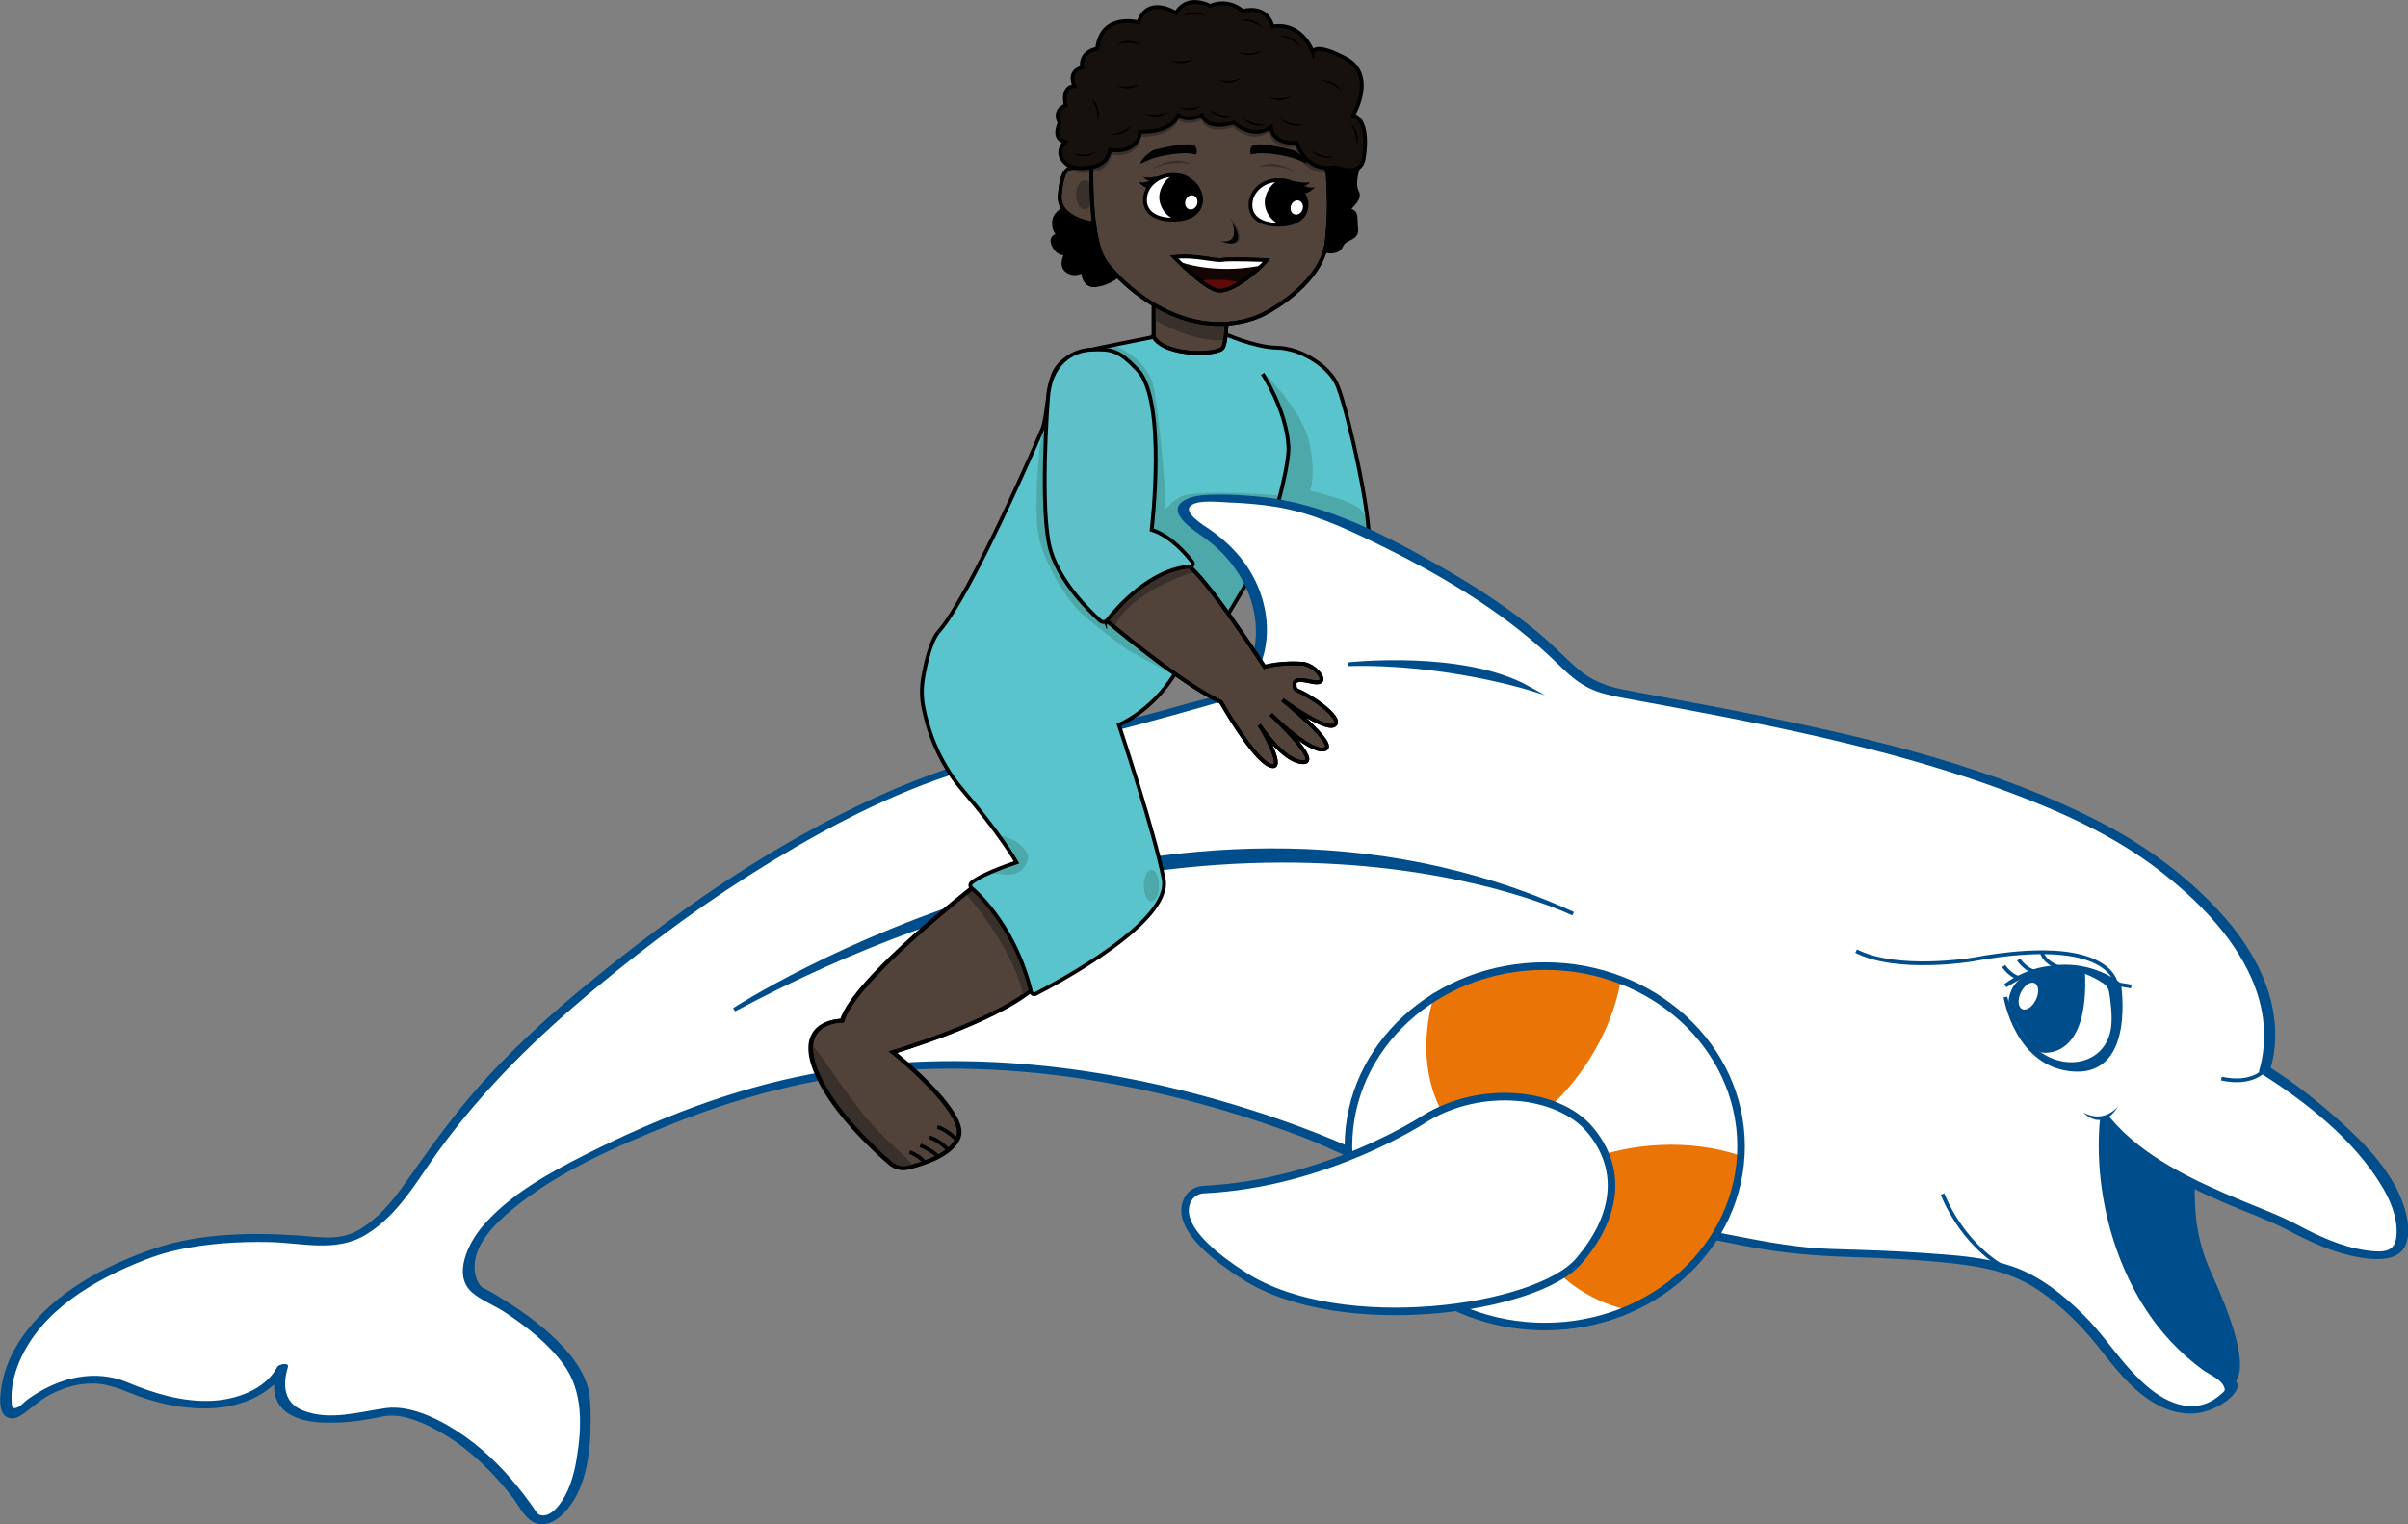 <?xml version="1.0" encoding="UTF-8"?>
<svg xmlns="http://www.w3.org/2000/svg" viewBox="0 0 636.86 403.05">
  <rect x="0" y="0" width="636.86" height="403.05" fill="#808080" stroke="none"/>
  <defs>
    <style>
      .cls-1 {
        fill: #4da8aa;
      }

      .cls-1, .cls-2, .cls-3, .cls-4, .cls-5, .cls-6, .cls-7, .cls-8 {
        stroke-width: 0px;
      }

      .cls-9, .cls-10, .cls-11, .cls-12, .cls-13, .cls-14, .cls-15, .cls-16, .cls-17, .cls-18, .cls-19, .cls-20 {
        stroke-miterlimit: 10;
      }

      .cls-9, .cls-10, .cls-11, .cls-12, .cls-13, .cls-18, .cls-20 {
        stroke: #000;
      }

      .cls-9, .cls-15, .cls-19, .cls-8 {
        fill: #fff;
      }

      .cls-10 {
        fill: #51433a;
      }

      .cls-11 {
        fill: #140505;
      }

      .cls-12, .cls-4 {
        fill: #000;
      }

      .cls-13 {
        fill: #16110c;
      }

      .cls-2 {
        fill: #5e0a0a;
      }

      .cls-14, .cls-15, .cls-16, .cls-17, .cls-19 {
        stroke: #004d8b;
      }

      .cls-14, .cls-16, .cls-20 {
        fill: none;
      }

      .cls-16, .cls-19 {
        stroke-width: 2px;
      }

      .cls-3 {
        fill: #3a302b;
      }

      .cls-17, .cls-7 {
        fill: #004d8b;
      }

      .cls-18 {
        fill: #5ec1c9;
      }

      .cls-5 {
        fill: #ea7406;
      }

      .cls-6 {
        fill: #5ac4cc;
      }
    </style>
  </defs>
  <g id="Rest_Körper" data-name="Rest Körper">
    <path class="cls-6" d="M305.11,89.1s-16.22,3.21-18.07,3.74-8.3,2.24-8.7,6.85-1.17,9.6-2.24,12.37-17.19,42.69-25.47,51.94"></path>
    <path class="cls-6" d="M324.47,88.23s7.38,3.64,13.31,3.73,13.09,4.44,15.57,9.19,9.21,34.27,8.68,42.31-32.5,11.05-32.5,11.05l-4.36,7.33-15.85,17.68-34.94-6.66-23.75-5.01v-3.84l12.93-18.4,20.61-35.01,18.22-19.41,2.71-2.08"></path>
    <path class="cls-1" d="M334.34,98.63s10.09,9.88,11.94,18.39.22,12.73.22,12.73c0,0,10.62,2.5,13.07,4.74s2.23,5.33,2.23,5.33l-8.78-1.71-14.76-5.4,1.37-4.26,1.16-6.35v-6.83l-1.26-5.19-5.19-11.45Z"></path>
    <path class="cls-1" d="M338.27,131.02s-21.99-1.86-26.1.38-5.07,5.39-5.07,5.39l-1.44,2.75,3.02,2.96,9.07,8.87,6.98,10.24,2.28-2.54,1.3-2.22.65-1.73,9.31-24.1Z"></path>
    <path class="cls-20" d="M323.73,88.23s8.12,3.64,14.05,3.73,13.09,4.44,15.57,9.19c2.48,4.75,9.21,34.27,8.68,42.31-.53,8.04-31.73,9.76-31.73,9.76l-5.43,9.13-13.72,14.86"></path>
    <path class="cls-20" d="M337.93,133.3s3.08-10.94,2.84-15.26c-.52-9.53-6.83-19.18-6.83-19.18"></path>
    <path class="cls-1" d="M275.01,117.93s-2,18.54,0,25.26,6.11,13.84,10.42,18.43c1.53,1.64,7.31,6.13,10.45,8.55,1.36,1.04,2.8,1.97,4.3,2.79l10.31,5.57,1.4-4.16-27.46-21.35-5.61-15.33-2.72-25.6-1.09,5.86Z"></path>
  </g>
  <g id="Mund">
    <path class="cls-17" d="M587.52,366.22s11.79,3.2-3.2-29.53c-2.35-5.14-3.79-10.66-4.16-16.29s-.38-12.16,1.02-16.38c2.77-8.31-23.83-15.71-23.83-15.71l-13.3,8.5,6.65,24.38,17.65,34.36,12.28,9.79,6.89.87,1.97-1.05"></path>
  </g>
  <g id="Körper">
    <g>
      <path class="cls-8" d="M598.92,282.96s40.57,25.48,36.05,45.72c-.32,1.43-1.48,2.53-2.91,2.87-3.57.83-11.61.86-26.63-7.42-2.24-1.24-4.59-2.29-6.98-3.18-9.07-3.4-31.98-12.82-41.65-24.68,0,0-4.31,47.89,32.69,68.91.92.52,1.14,1.73.44,2.52-3.64,4.17-15.28,13.35-33.29-11.58,0,0-12.04-16.07-25.89-20.5-9.75-3.12-32.94-4.04-45.83-4.32-6.38-.14-12.73-.82-18.99-2.03-26.41-5.12-96.78-18.98-105.31-23.02-10.53-4.99-94.77-43.23-174.57-13.3s-59.85,48.21-59.85,48.21c0,0,27.16,13.85,28.26,28.82.96,12.96-.99,25.93-8.38,31.32-1.84,1.35-4.44.83-5.72-1.06-4.99-7.4-19.36-26.05-38-26.94,0,0-34.36,8.87-27.71-11.64,0,0-9.42,18.29-41.56,4.99,0,0-12.76-7.14-28.48,6.97-.98.88-2.55.38-2.8-.92-1.41-7.3,1.88-28.21,39.03-41.52,0,0,16.07-6.1,44.89-2.77,9.03,1.04,17.51-7.47,23.53-16.54,9.74-14.69,21.13-28.21,34.28-39.96,26.09-23.32,68.68-56.22,114-69.85,0,0,54.32-14.03,65.95-17.73s16.38-29.37-5.11-43.78c-14.73-9.88,3.03-9.34,15.66-8.02,6.85.71,13.56,2.46,19.88,5.21,14.53,6.33,42.71,20.1,60.77,38.64,3.29,3.38,7.5,5.71,12.12,6.62,29.63,5.87,116.98,18.7,151.29,51.47.79.75,1.57,1.5,2.39,2.22,4.78,4.17,25.3,23.71,18.42,46.28Z"></path>
      <path class="cls-7" d="M597.8,283.77c12.14,7.64,24.89,17.68,32.28,30.13,2.17,3.65,3.92,7.89,3.77,12.21-.08,2.3-.68,4.21-3.15,4.68-1.62.3-3.43.07-5.04-.17-6.35-.92-12.4-3.73-18.01-6.71-4.85-2.57-9.92-4.42-14.98-6.53-12.22-5.1-25.87-11.37-34.53-21.75-.65-.78-2.7-.35-2.79.75-1.63,18.52,3.78,39.34,15.13,54.06,2.28,2.96,4.84,5.7,7.64,8.19,1.43,1.28,2.93,2.49,4.48,3.62,1.69,1.23,4.64,2.39,5.51,4.27.58,1.24.22,1.34-.72,2.18-.59.53-1.24,1.02-1.92,1.44-1.66,1.03-3.55,1.64-5.51,1.69-7.14.16-13.35-5.88-17.66-10.85-3.75-4.33-6.91-8.94-10.98-13-5.48-5.48-11.86-10.66-19.3-13.16s-15.04-2.87-22.48-3.43c-8.42-.64-16.85-.85-25.29-1.12-8.62-.28-17.01-1.84-25.45-3.49-27.99-5.47-56.07-10.8-83.79-17.55-6.5-1.58-12.41-3.5-18.5-6.16-10.4-4.53-21.13-8.32-32.01-11.51-35.59-10.43-73.71-14.47-110.35-7.47-20.57,3.93-40.59,11.74-59.24,21.18-9.77,4.95-20.3,10.7-27.46,19.22-3.43,4.07-7.91,12.67-2.58,17.29,2.44,2.12,6.02,3.47,8.73,5.27,5.74,3.82,11.41,8.22,15.5,13.84,5.2,7.15,4.78,16.46,3.41,24.86-.74,4.49-2.09,9.26-5.1,12.78-1.08,1.26-2.89,2.74-4.73,2.04-.68-.26-1.17-1.32-1.61-1.9-.82-1.1-1.59-2.23-2.43-3.32-4.46-5.82-9.64-11.22-15.63-15.48-5.51-3.9-13.86-8.45-20.89-7.52s-14.91,3.48-22.04.62c-5.03-2.01-5.38-6.78-3.94-11.44.41-1.34-2.41-.84-2.84-.02-3.18,6.09-11.16,8.68-17.5,8.93-7.65.31-15.22-2-22.19-4.93-4.11-1.72-8.62-2.08-12.99-1.31-3.72.65-7.24,2.08-10.48,4.01-.96.57-1.89,1.18-2.8,1.83-.81.58-1.81,1.79-2.72,2.14-1.63.61-1.45-.36-1.53-1.46-.26-3.59.62-7.29,2-10.57,5.74-13.65,20.04-21.84,33.19-26.97,2.9-1.13,5.84-2.08,9.58-2.85,7.6-1.56,15.45-2.03,23.19-1.89,8.83.16,17.78,2.89,25.79-1.99,8.69-5.29,13.61-14.53,19.43-22.51,11.75-16.1,25.8-29.8,41.09-42.5s30.39-23.75,46.85-33.75c16.72-10.16,34.83-19.48,53.75-24.75,8.33-2.32,16.75-4.35,25.11-6.56,11.92-3.14,23.86-6.26,35.72-9.66,3.89-1.12,7.74-2.04,10.69-5,3.83-3.85,5.52-9.51,5.58-14.83.08-6.66-2.24-13.16-6.21-18.47-2.47-3.3-5.54-6.08-8.91-8.43-1.25-.87-7.46-4.56-4.89-6.38,2.15-1.52,7.24-.85,9.66-.76,4.28.16,8.61.5,12.84,1.2,9.03,1.48,17.28,5.2,25.46,9.15,16.71,8.07,33.26,17.66,46.9,30.36,3.26,3.04,6.1,6.27,10.15,8.3,2.87,1.44,5.92,2.06,9.04,2.66,5.04.96,10.09,1.87,15.14,2.81,29.57,5.5,59.27,11.72,87.5,22.31,13.69,5.14,27.34,11.34,39.01,20.27,9.9,7.58,19.59,17.21,24.7,28.74,3.45,7.79,4.43,16.19,2.06,24.43-.38,1.3,2.58.96,2.93-.25,4.5-15.62-3.25-30.93-13.8-42.17-8.77-9.35-19.07-16.95-30.42-22.87-28.12-14.68-59.86-22.22-90.74-28.55-11.97-2.45-24.01-4.55-36-6.86-4.47-.86-8.52-2.36-12.02-5.37s-6.95-6.7-10.7-9.79c-7.69-6.33-16.05-11.82-24.67-16.78-15.11-8.69-31.46-17.43-49.04-19.1-3.82-.36-7.67-.63-11.51-.55-2.57.05-5.55.12-7.91,1.3-6.4,3.2,3.19,8.79,5.64,10.65,6.54,4.96,11.38,12.13,12.6,20.33.89,6.02-.18,13.18-4.59,17.7-3.09,3.17-8.2,3.88-12.31,5.03-6.01,1.69-12.05,3.31-18.08,4.92-11.71,3.13-23.44,6.2-35.18,9.25-13.96,3.62-27.36,9.21-40.19,15.75-18.37,9.36-35.66,20.78-52.02,33.3-15.06,11.52-29.92,23.81-42.57,37.98-7.41,8.3-13.7,17.27-20.1,26.33-3.18,4.49-6.93,8.91-11.7,11.77-5.21,3.13-10.2,2.02-15.95,1.63-12.5-.86-26.15-.68-38.18,3.37-13.17,4.44-27,11.78-35.12,23.45-2.59,3.72-4.56,7.92-5.36,12.4-.45,2.48-1.4,8.22,1.97,9.02,1.13.27,2.2-.14,3.13-.75,2.65-1.75,4.81-3.95,7.67-5.45,3.53-1.85,7.47-2.99,11.48-2.92,5.12.1,9.49,2.7,14.29,4.17,10.96,3.38,24.48,4.23,33.57-4.04,1.32-1.2,2.63-2.6,3.47-4.2l-2.84-.02c-1.34,4.36-1.29,9.18,2.88,11.93,3.72,2.45,8.71,2.62,13.01,2.48,4.04-.13,8.09-.74,12.04-1.6,5.42-1.19,12.24,2.26,16.78,5.03,6.83,4.18,12.58,9.96,17.49,16.24,1.58,2.02,3.09,5.27,5.37,6.53,2.88,1.58,5.83.16,7.97-1.93,6.32-6.16,7.41-16.35,7.41-24.69,0-3.7,0-7.51-1.45-10.98-1.27-3.03-3.22-5.73-5.41-8.16-4.5-5-10.03-9.09-15.7-12.65-1.75-1.1-3.53-2.23-5.39-3.16-.54-.27-.85-.45-.76-.37-1.49-1.37-2.06-3.71-1.99-5.73.24-6.02,5.43-11.09,9.72-14.68,12.15-10.15,27.41-16.71,41.95-22.58,21.29-8.6,43.15-13.8,66.14-14.69,19.97-.77,40.04,1.35,59.56,5.57,14.25,3.08,28.29,7.25,41.91,12.47,6.19,2.37,12.18,5.66,18.51,7.6,11.26,3.45,22.96,5.71,34.47,8.17,15.07,3.23,30.18,6.29,45.3,9.29,6.3,1.25,12.61,2.49,18.92,3.72,9.24,1.8,18.34,2.56,27.74,2.84,8.98.27,17.99.7,26.92,1.7,8.27.93,15.75,2.44,22.74,7.23,5.75,3.94,10.88,8.96,15.23,14.41s8.8,11.58,15.17,15.29c4.18,2.44,9.07,3.57,13.78,2.1,2.7-.84,6.3-2.79,7.8-5.34,1.98-3.34-3.74-5.26-5.81-6.72-3.45-2.44-6.61-5.26-9.44-8.39-5.01-5.56-8.92-12.05-11.73-18.98-4.14-10.22-6.15-21.38-6.22-32.39-.01-1.74,0-3.49.15-5.22l-2.79.75c8.26,9.89,20.86,16,32.46,21.07,5.83,2.55,11.84,4.58,17.47,7.57s12.07,5.94,18.66,7.02c3,.49,7,.89,9.78-.67,4.1-2.31,3.21-8.56,2.06-12.33-2.93-9.62-10.83-17.47-18.15-23.96-5.52-4.9-11.44-9.5-17.7-13.44-1.02-.64-3.6.77-2.25,1.62Z"></path>
    </g>
  </g>
  <g id="Schwimmring">
    <ellipse class="cls-15" cx="408.55" cy="303.13" rx="51.92" ry="47.66"></ellipse>
    <path class="cls-5" d="M379.16,263.84s-6.32,17.86,3.92,33.06,40.6-9.06,45.59-37.72c0,0-25.94-10.86-49.51,4.66Z"></path>
    <path class="cls-5" d="M430.51,346.33s-16.68-2.62-25.07-18.92c-8.39-16.3,27.51-31.2,55.03-21.76,0,0-.92,28.41-29.96,40.68Z"></path>
    <ellipse class="cls-16" cx="408.55" cy="303.13" rx="51.92" ry="47.66"></ellipse>
  </g>
  <g id="Flosse">
    <path class="cls-19" d="M376.86,295.8s-25.97,17.2-58.45,18.76c-1.53.07-3,.78-3.89,2.03-2.14,3.03-2.95,9.7,14.71,20.91,25.44,16.14,77.23,8.9,88.33-4.04,10.39-12.11,11.43-24.55,3.03-34.64s-28.92-12.11-43.72-3.03Z"></path>
  </g>
  <g id="Auge">
    <path class="cls-17" d="M539.91,277.8s12.18,2.64,11.01-20.92c0,0-6.49-1.35-12.82.86-.9.32-1.81.71-2.69,1.18,0,0-3.63,1.19-3.82,7.11,0,0,4.14,9.99,8.31,11.76Z"></path>
    <path class="cls-14" d="M546.89,256.48s-6.12-.95-6.98-4.98"></path>
    <path class="cls-14" d="M539.91,257.21s-3.31.35-6.05-3.47"></path>
    <path class="cls-17" d="M530.4,263.69s3.04,18.53,18.43,19.19c15.39.67,11.63-22.56,11.63-22.56,0,0-12.77-10.83-30.06.33,0,0,12.53-10.22,26.2-1.01.91.61,1.52,1.58,1.71,2.66.37,2.19.89,6.13.55,9.18-1.08,9.61-11.45,12.71-19.4,7.19-3.6-2.5-7.22-6.97-9.06-14.99Z"></path>
    <path class="cls-14" d="M529.93,255.47s2.05,3.24,5.48,3.45"></path>
    <ellipse class="cls-8" cx="536.44" cy="263.37" rx="3.8" ry="2.21" transform="translate(65.1 630.76) rotate(-64.08)"></ellipse>
  </g>
  <g id="Konturen">
    <path class="cls-17" d="M194.17,267s114.3-74.54,221.88-25.38c0,0-90.77-44.63-221.88,25.38Z"></path>
    <path class="cls-17" d="M356.62,175.64s30.27-3.36,47.58,6.3c0,0-22.58-6.98-47.58-6.3Z"></path>
    <path class="cls-14" d="M513.76,315.75s4.67,13,17,19.86"></path>
    <path class="cls-14" d="M563.68,260.87l-4.03-.68s-1.26-13.22-37.94-6.45c0,0-19.86,3.35-30.8-2.23"></path>
    <path class="cls-14" d="M598.92,282.96s-3.14,4.07-11.42,2.26"></path>
    <path class="cls-7" d="M551,294.2s4.91,5.4,9.21-1.66c0,0-3.59,4.71-9.21,1.66Z"></path>
  </g>
  <g id="Badeanzug">
    <path class="cls-10" d="M257.79,234.19s-31.89,24.67-35.17,35.71c0,0-12.13-.14-7.09,12.95,3.97,10.31,15.22,20.79,19.82,24.77,1.27,1.1,2.98,1.53,4.62,1.14,4.17-.99,11.97-3.47,13.46-8.32,2.04-6.68-17.38-22.22-17.38-22.22,0,0,26.37-7.77,36.87-16.63,0,0-5.59-23.85-15.13-27.4Z"></path>
    <path class="cls-3" d="M255.47,236.37s12.71,14.4,15.13,26.93l5.87-3.82-10.21-20.8-7.39-5.35-3.4,3.04Z"></path>
    <path class="cls-3" d="M227.12,293.19c6.47,8.39,15.36,14.76,14.12,15.3-2.61,1.15-6.27.35-17.7-12.77-6.96-7.99-10.45-18.49-9.38-19.31s6.5,8.39,12.97,16.78Z"></path>
    <path class="cls-20" d="M258.01,234.19s-31.89,24.67-35.17,35.71c0,0-12.13-.14-7.09,12.95,3.97,10.31,15.22,20.79,19.82,24.77,1.27,1.1,2.98,1.53,4.62,1.14,4.17-.99,11.97-3.47,13.46-8.32,2.04-6.68-17.38-22.22-17.38-22.22,0,0,26.37-7.77,36.87-16.63,0,0-5.59-23.85-15.13-27.4Z"></path>
    <path class="cls-6" d="M256.24,234.19s12.22,9.33,16.69,29.11c0,0,37.26-18.39,34.83-30.85s-11.85-40.79-11.85-40.79c0,0,8.46-3.4,14.6-13.15l-53.04-24.01s-6.08,8.81-9.27,12.61c-2.04,2.43-3.34,8.17-4.01,11.98-.47,2.65-.46,5.36.06,8,1.01,5.14,3.63,14,10.33,21.8,10.18,11.85,14.28,19.15,14.28,19.15,0,0-10.77,3.45-12.61,6.14Z"></path>
    <path class="cls-1" d="M294.86,91.39s9,3.36,10.42,11.68c1.42,8.32,3.62,31.79,2.91,34.71,0,0,10.61,7.33,12.73,12.02s4.88,8.99,4.88,8.99l-2.13,5.21-19.57-17.74-8.2-11.42,3.15-19.39-5.67-21.51-2.71-1.52,4.18-1.02Z"></path>
    <path class="cls-1" d="M271.78,227.6c-1.96,5.4-7.18,3.29-9.6,3.29s4.13-.43,5.94-2.81c1.92-2.52-5.69-6.98-3.27-6.98s8.01,3.53,6.92,6.5Z"></path>
    <path class="cls-20" d="M248.18,167.11c-2.04,2.43-3.34,8.17-4.01,11.98-.47,2.65-.46,5.36.06,8,1.01,5.14,3.63,14,10.34,21.81,10.18,11.85,14.28,19.15,14.28,19.15,0,0-8.97,2.87-11.94,5.42-.39.34-.39.94,0,1.28,2.56,2.23,11.78,11.17,15.77,27.49.13.54.72.83,1.22.58,5.84-3,36.05-19.1,33.86-30.36-2.43-12.46-11.85-40.79-11.85-40.79,0,0,8.46-3.4,14.6-13.15"></path>
    <path class="cls-20" d="M305.11,89.1s-16.22,3.21-18.07,3.74-7.1,1.68-8.7,6.85c-1.37,4.42-1.54,10.81-2.6,13.58s-19.27,44.59-27.55,53.84"></path>
    <path class="cls-20" d="M253.15,301.42s-3.39-3.19-5.26-3.33"></path>
    <path class="cls-20" d="M250.52,303.79s-1.88-2.07-4.72-3.08"></path>
    <path class="cls-20" d="M248.21,305.87s-1.76-1.73-4.83-3.01"></path>
    <path class="cls-20" d="M244.6,307.34s-1.3-1.62-4.01-2.68"></path>
    <ellipse class="cls-1" cx="304.51" cy="234.19" rx="2" ry="4.2"></ellipse>
  </g>
  <g id="Arm">
    <path class="cls-10" d="M292.23,163.76s19.32,16.53,30.69,21.89c0,0,8.37,14.81,12.88,16.74s-1.55-9.18-2.74-10.67c0,0,6.25,9.63,11.51,9.83s-8.44-12.6-8.44-12.6c0,0,10.2,10.19,14.17,9.2s-11.09-13.07-11.09-13.07c0,0,11.66,8.64,13.85,6.55,2.03-1.94-6.8-7.83-9.8-8.96-.47-.18-.84-.59-.83-1.09,0-.91-.8-2.51,4.42-1.31,5.79,1.34.88-4.98-2.85-4.77,0,0-5.11-.41-9.55.85,0,0-16.28-25.01-20.64-26.99s-23.9,8.49-21.58,14.42Z"></path>
    <path class="cls-3" d="M315.79,151.28s-16.74,4.88-20.94,14.35l-4.52-4.02,22.26-13.25,3.2,2.92Z"></path>
    <path class="cls-20" d="M292.23,163.76s19.32,16.53,30.69,21.89c0,0,8.37,14.81,12.88,16.74s-1.55-9.18-2.74-10.67c0,0,6.25,9.63,11.51,9.83s-8.44-12.6-8.44-12.6c0,0,10.2,10.19,14.17,9.2s-11.09-13.07-11.09-13.07c0,0,11.66,8.64,13.85,6.55,2.03-1.94-6.8-7.83-9.8-8.96-.47-.18-.84-.59-.83-1.09,0-.91-.8-2.51,4.42-1.31,5.79,1.34.88-4.98-2.85-4.77,0,0-5.11-.41-9.55.85,0,0-16.28-25.01-20.64-26.99s-23.9,8.49-21.58,14.42Z"></path>
  </g>
  <g id="Kopf">
    <path class="cls-12" d="M281.33,55.33s-2.58,1.03-2.58,3.64,1.51,3.16,1.51,3.16c0,0-2.95.11-1.51,2.89s3.44,1.78,3.44,1.78c0,0-2.11,3.22,0,4.77s4.22,0,4.22,0c0,0,0,4.23,3.33,3.84s5.66-2.33,5.66-2.33l-4.5-14.46-5.1-2.09-4.47-1.19Z"></path>
    <path class="cls-10" d="M289.08,59.07s-9.38-1.04-8.79-7.55,1.92-7.03,3.76-7.22,4.29-.09,4.29-.09"></path>
    <path class="cls-10" d="M305.11,89.1v-8.27l6.31-1.22,13.05,1.74s.13,8.56-1.05,10.6-15.27,2.39-18.32-2.85Z"></path>
    <g id="Schatten">
      <ellipse class="cls-3" cx="286.87" cy="51.47" rx="2.28" ry="3.86"></ellipse>
      <path class="cls-3" d="M305.28,84.58s10.27,6.14,18.52,5.32l1.3-6.58-14.95-3.66-4.88-.33v5.25Z"></path>
    </g>
    <path class="cls-20" d="M305.11,89.1v-8.27l6.31-1.22,13.05,1.74s.13,8.56-1.05,10.6-15.27,2.39-18.32-2.85Z"></path>
    <path class="cls-10" d="M289.01,35.35s-2.06,27.08,3.6,34.26,15.14,14.13,25.36,15.71,17.04-2.68,17.04-2.68c0,0,13.19-6.83,15.58-17.06s-.87-34.8-.87-34.8l-23.71-10.22-21.97.44-15.02,14.36Z"></path>
    <path class="cls-3" d="M288.82,45.48s4.31-.05,5.18-4.6c0,0,6.72,1.55,7.82-4.77,0,0,7.74.55,9.81-4.33,0,0,2.14,1.78,6.24,0,0,0,.94,4.11,8.24,1.89,0,0,4.79,4.66,9.58,1.22,0,0,.2,4.66,6.74,4.11,0,0,1.97,8.03,10.02,6.46,0,0,6.42,2.86,7.29-2.13s.54-10.65-2.72-11.54c0,0,6.2-10.65-1.96-15.09s-8.49-1.66-8.49-1.66c0,0-2.72-8.1-10.45-6.77,0,0-1.09-5.77-7.73-4.11,0,0-3.56-3.44-8.47-1.33,0,0-5.86-3.33-8.81,1.89,0,0-7.31-4.88-9.76,2.44,0,0-9.63-2.66-10.72,6.99,0,0-4.46.55-3.92,4.99,0,0-3.81.68-1.96,4.89,0,0-3.37-.23-2.29,5.1,0,0-3.35,1.11-1.56,4.66,0,0-2.14,4.22,1.46,4.99,0,0-2.61,2.33-.44,5.1s6.9,1.61,6.9,1.61Z"></path>
    <path class="cls-3" d="M323.18,63.9s3.9,1.35,4.64-.54-2.45-5.92-2.45-5.92c0,0,3.43,7.08-2.19,6.46Z"></path>
    <path class="cls-3" d="M304.14,45s6.3-4.35,10.65-1.68c0,0-5.43-1.2-10.65,1.68Z"></path>
    <path class="cls-3" d="M343.44,45.86s-6.3-4.35-10.65-1.68c0,0,5.43-1.2,10.65,1.68Z"></path>
    <path class="cls-20" d="M289.08,59.07s-9.38-1.04-8.79-7.55,1.92-7.03,3.76-7.22,4.29-.09,4.29-.09"></path>
    <path class="cls-20" d="M289.01,35.35s-2.06,27.08,3.6,34.26,15.14,14.13,25.36,15.71c10.22,1.58,17.04-2.68,17.04-2.68,0,0,13.19-6.83,15.58-17.06s-.87-34.8-.87-34.8l-23.71-10.22-21.97.44-15.02,14.36Z"></path>
  </g>
  <g id="Gesicht">
    <path class="cls-9" d="M317.62,52.85c0,3.64-3.31,5.23-7.4,5.23s-7.4-1.59-7.4-5.23,3.31-6.59,7.4-6.59,7.4,2.95,7.4,6.59Z"></path>
    <path class="cls-12" d="M317.62,52.85c0,2.51-3.19,4.77-5.8,4.77s-4.72-2.94-4.72-5.45,2.15-5.74,4.76-5.74,5.76,3.91,5.76,6.42Z"></path>
    <ellipse class="cls-8" cx="315.1" cy="53.52" rx="1.9" ry="1.61" transform="translate(164.53 335.45) rotate(-71.54)"></ellipse>
    <path class="cls-4" d="M307.18,46.43s-3.61.81-4.84.36c0,0,1.19,1.25,1.92.93,0,0-2.19.93-3.16.33,0,0,1.15,1.42,2.24,1.61s3.82-3.23,3.82-3.23Z"></path>
    <path class="cls-9" d="M345.52,54.2c0,3.64-3.31,5.23-7.4,5.23s-7.4-1.59-7.4-5.23,3.31-6.59,7.4-6.59,7.4,2.95,7.4,6.59Z"></path>
    <path class="cls-12" d="M345.52,54.2c0,2.51-3.19,4.77-5.8,4.77s-4.72-2.94-4.72-5.45,2.15-5.74,4.76-5.74,5.76,3.91,5.76,6.42Z"></path>
    <ellipse class="cls-8" cx="342.99" cy="54.87" rx="1.9" ry="1.61" transform="translate(182.31 362.83) rotate(-71.54)"></ellipse>
    <path class="cls-4" d="M341.7,47.78s3.61.81,4.84.36c0,0-1.19,1.25-1.92.93,0,0,2.19.93,3.16.33,0,0-1.15,1.42-2.24,1.61s-3.82-3.23-3.82-3.23Z"></path>
    <path class="cls-4" d="M301.59,43.31s2.58-1.25,3.87-1.6,7.33-1.87,10.86-.86c0,0,.6-1.02-.19-2.14-1.02-1.45-9.05.46-10.78.89-.23.06-.43.15-.63.27-.79.51-2.86,1.98-3.14,3.43Z"></path>
    <path class="cls-4" d="M345.59,43.31s-2.58-1.25-3.87-1.6-7.33-1.87-10.86-.86c0,0-.6-1.02.19-2.14,1.02-1.45,9.05.46,10.78.89.23.06.43.15.63.27.79.51,2.86,1.98,3.14,3.43Z"></path>
    <path class="cls-4" d="M322.76,63.74s3.77,1.62,4.51-.27-1.28-4.4-1.28-4.4c0,0,2.09,5.62-3.23,4.67Z"></path>
    <path class="cls-11" d="M310.57,67.99s7.52,7.82,11.29,8.77,11.85-6.09,13.13-7.98c0,0-9.88-.39-11.76-.05s-7.14-1.4-12.66-.74Z"></path>
    <path class="cls-2" d="M317.96,74.15s6.4-.59,9.33.44l-.98,1.13-3.52,1.12-2.39-.47-1.95-1.25-.49-.97Z"></path>
    <path class="cls-8" d="M312.36,69.35s8.52,3.18,20.6.98l2.03-1.56-3.07-.1h-7.46l-6.03-.41-6.08-.41-1.31.08,1.31,1.42Z"></path>
    <path class="cls-20" d="M310.57,67.99s7.52,7.82,11.29,8.77,11.85-6.09,13.13-7.98c0,0-9.88-.39-11.76-.05s-7.14-1.4-12.66-.74Z"></path>
  </g>
  <g id="Haare">
    <path class="cls-12" d="M359.14,44.47s-1.45,4.05-.21,6.32-3.41,4.49-1.7,4.95,1.14,1.86,1.45,4.75-2.94,2.17-3.92,4.44-4.08,1.45-4.08,1.45c0,0,1.88-19.31.46-20.71s1.74-3.03,1.74-3.03l6.28,1.84Z"></path>
    <path class="cls-13" d="M288.34,44.21s4.39-.05,5.28-4.6c0,0,6.85,1.55,7.97-4.77,0,0,7.89.55,10-4.33,0,0,2.18,1.78,6.36,0,0,0,.96,4.11,8.4,1.89,0,0,4.88,4.66,9.77,1.22,0,0,.21,4.66,6.87,4.11,0,0,2.01,8.03,10.22,6.46,0,0,6.55,2.86,7.43-2.13s.55-10.65-2.77-11.54c0,0,6.33-10.65-2-15.09s-8.66-1.66-8.66-1.66c0,0-2.77-8.1-10.65-6.77,0,0-1.11-5.77-7.88-4.11,0,0-3.63-3.44-8.64-1.33,0,0-5.97-3.33-8.99,1.89,0,0-7.45-4.88-9.95,2.44,0,0-9.82-2.66-10.93,6.99,0,0-4.55.55-3.99,4.99,0,0-3.88.68-2,4.89,0,0-3.44-.23-2.33,5.1,0,0-3.41,1.11-1.6,4.66,0,0-2.18,4.22,1.48,4.99,0,0-2.66,2.33-.44,5.1s7.04,1.61,7.04,1.61Z"></path>
    <path class="cls-4" d="M283.68,40.54s3,2.03,6.38-.39c0,0-3.09,1.35-6.38.39Z"></path>
    <path class="cls-4" d="M293.46,35.56s3.5.94,5.9-2.45c0,0-2.48,2.29-5.9,2.45Z"></path>
    <path class="cls-4" d="M302.69,29.99s3,2.03,6.38-.39c0,0-3.09,1.35-6.38.39Z"></path>
    <path class="cls-4" d="M311.6,28.28s3,2.03,6.38-.39c0,0-3.09,1.35-6.38.39Z"></path>
    <path class="cls-4" d="M319.8,28.99s2.2,2.87,6.17,1.65c0,0-3.36.3-6.17-1.65Z"></path>
    <path class="cls-4" d="M328.82,31.32s2.2,2.87,6.17,1.65c0,0-3.36.3-6.17-1.65Z"></path>
    <path class="cls-4" d="M338.61,31.32s2.2,2.87,6.17,1.65c0,0-3.36.3-6.17-1.65Z"></path>
    <path class="cls-4" d="M346.8,39.77s2.2,2.87,6.17,1.65c0,0-3.36.3-6.17-1.65Z"></path>
    <path class="cls-4" d="M358.81,38.77s1.41-3.33-1.61-6.19c0,0,1.92,2.77,1.61,6.19Z"></path>
    <path class="cls-4" d="M290.25,32.08s1.41-3.33-1.61-6.19c0,0,1.92,2.77,1.61,6.19Z"></path>
    <path class="cls-4" d="M301.79,11.84s-2.85-2.23-6.39-.04c0,0,3.18-1.14,6.39.04Z"></path>
    <path class="cls-4" d="M319.1,4.28s-2.85-2.23-6.39-.04c0,0,3.18-1.14,6.39.04Z"></path>
    <path class="cls-4" d="M334.04,7.36s-2.04-2.99-6.08-1.98c0,0,3.37-.12,6.08,1.98Z"></path>
    <path class="cls-4" d="M343.91,12.41s-1.5-3.29-5.64-3c0,0,3.34.46,5.64,3Z"></path>
    <path class="cls-4" d="M354.9,24.26s-1.5-3.29-5.64-3c0,0,3.34.46,5.64,3Z"></path>
    <path class="cls-4" d="M295.21,22.54s3,2.03,6.38-.39c0,0-3.09,1.35-6.38.39Z"></path>
    <path class="cls-4" d="M309.52,15.88s3,2.03,6.38-.39c0,0-3.09,1.35-6.38.39Z"></path>
    <path class="cls-4" d="M321.91,21.04s3,2.03,6.38-.39c0,0-3.09,1.35-6.38.39Z"></path>
    <path class="cls-4" d="M327.53,13.75s3,2.03,6.38-.39c0,0-3.09,1.35-6.38.39Z"></path>
    <path class="cls-4" d="M335.42,25.69s3,2.03,6.38-.39c0,0-3.09,1.35-6.38.39Z"></path>
  </g>
  <g id="Konturen_Körper" data-name="Konturen Körper">
    <path class="cls-18" d="M277.16,105.4s-2.34,29.7.7,40.12c2.47,8.46,10.26,16.06,13.11,18.63.56.5,1.41.43,1.88-.16,2.65-3.36,11.45-13.47,21.97-14.19.58-.04.88-.71.53-1.17-1.68-2.19-5.77-6.95-10.76-8.52,0,0,4.08-34.13-3.73-42.32-5.16-5.41-7.07-5.51-12.22-5.33s-10.93,3.71-11.48,12.94Z"></path>
  </g>
</svg>
